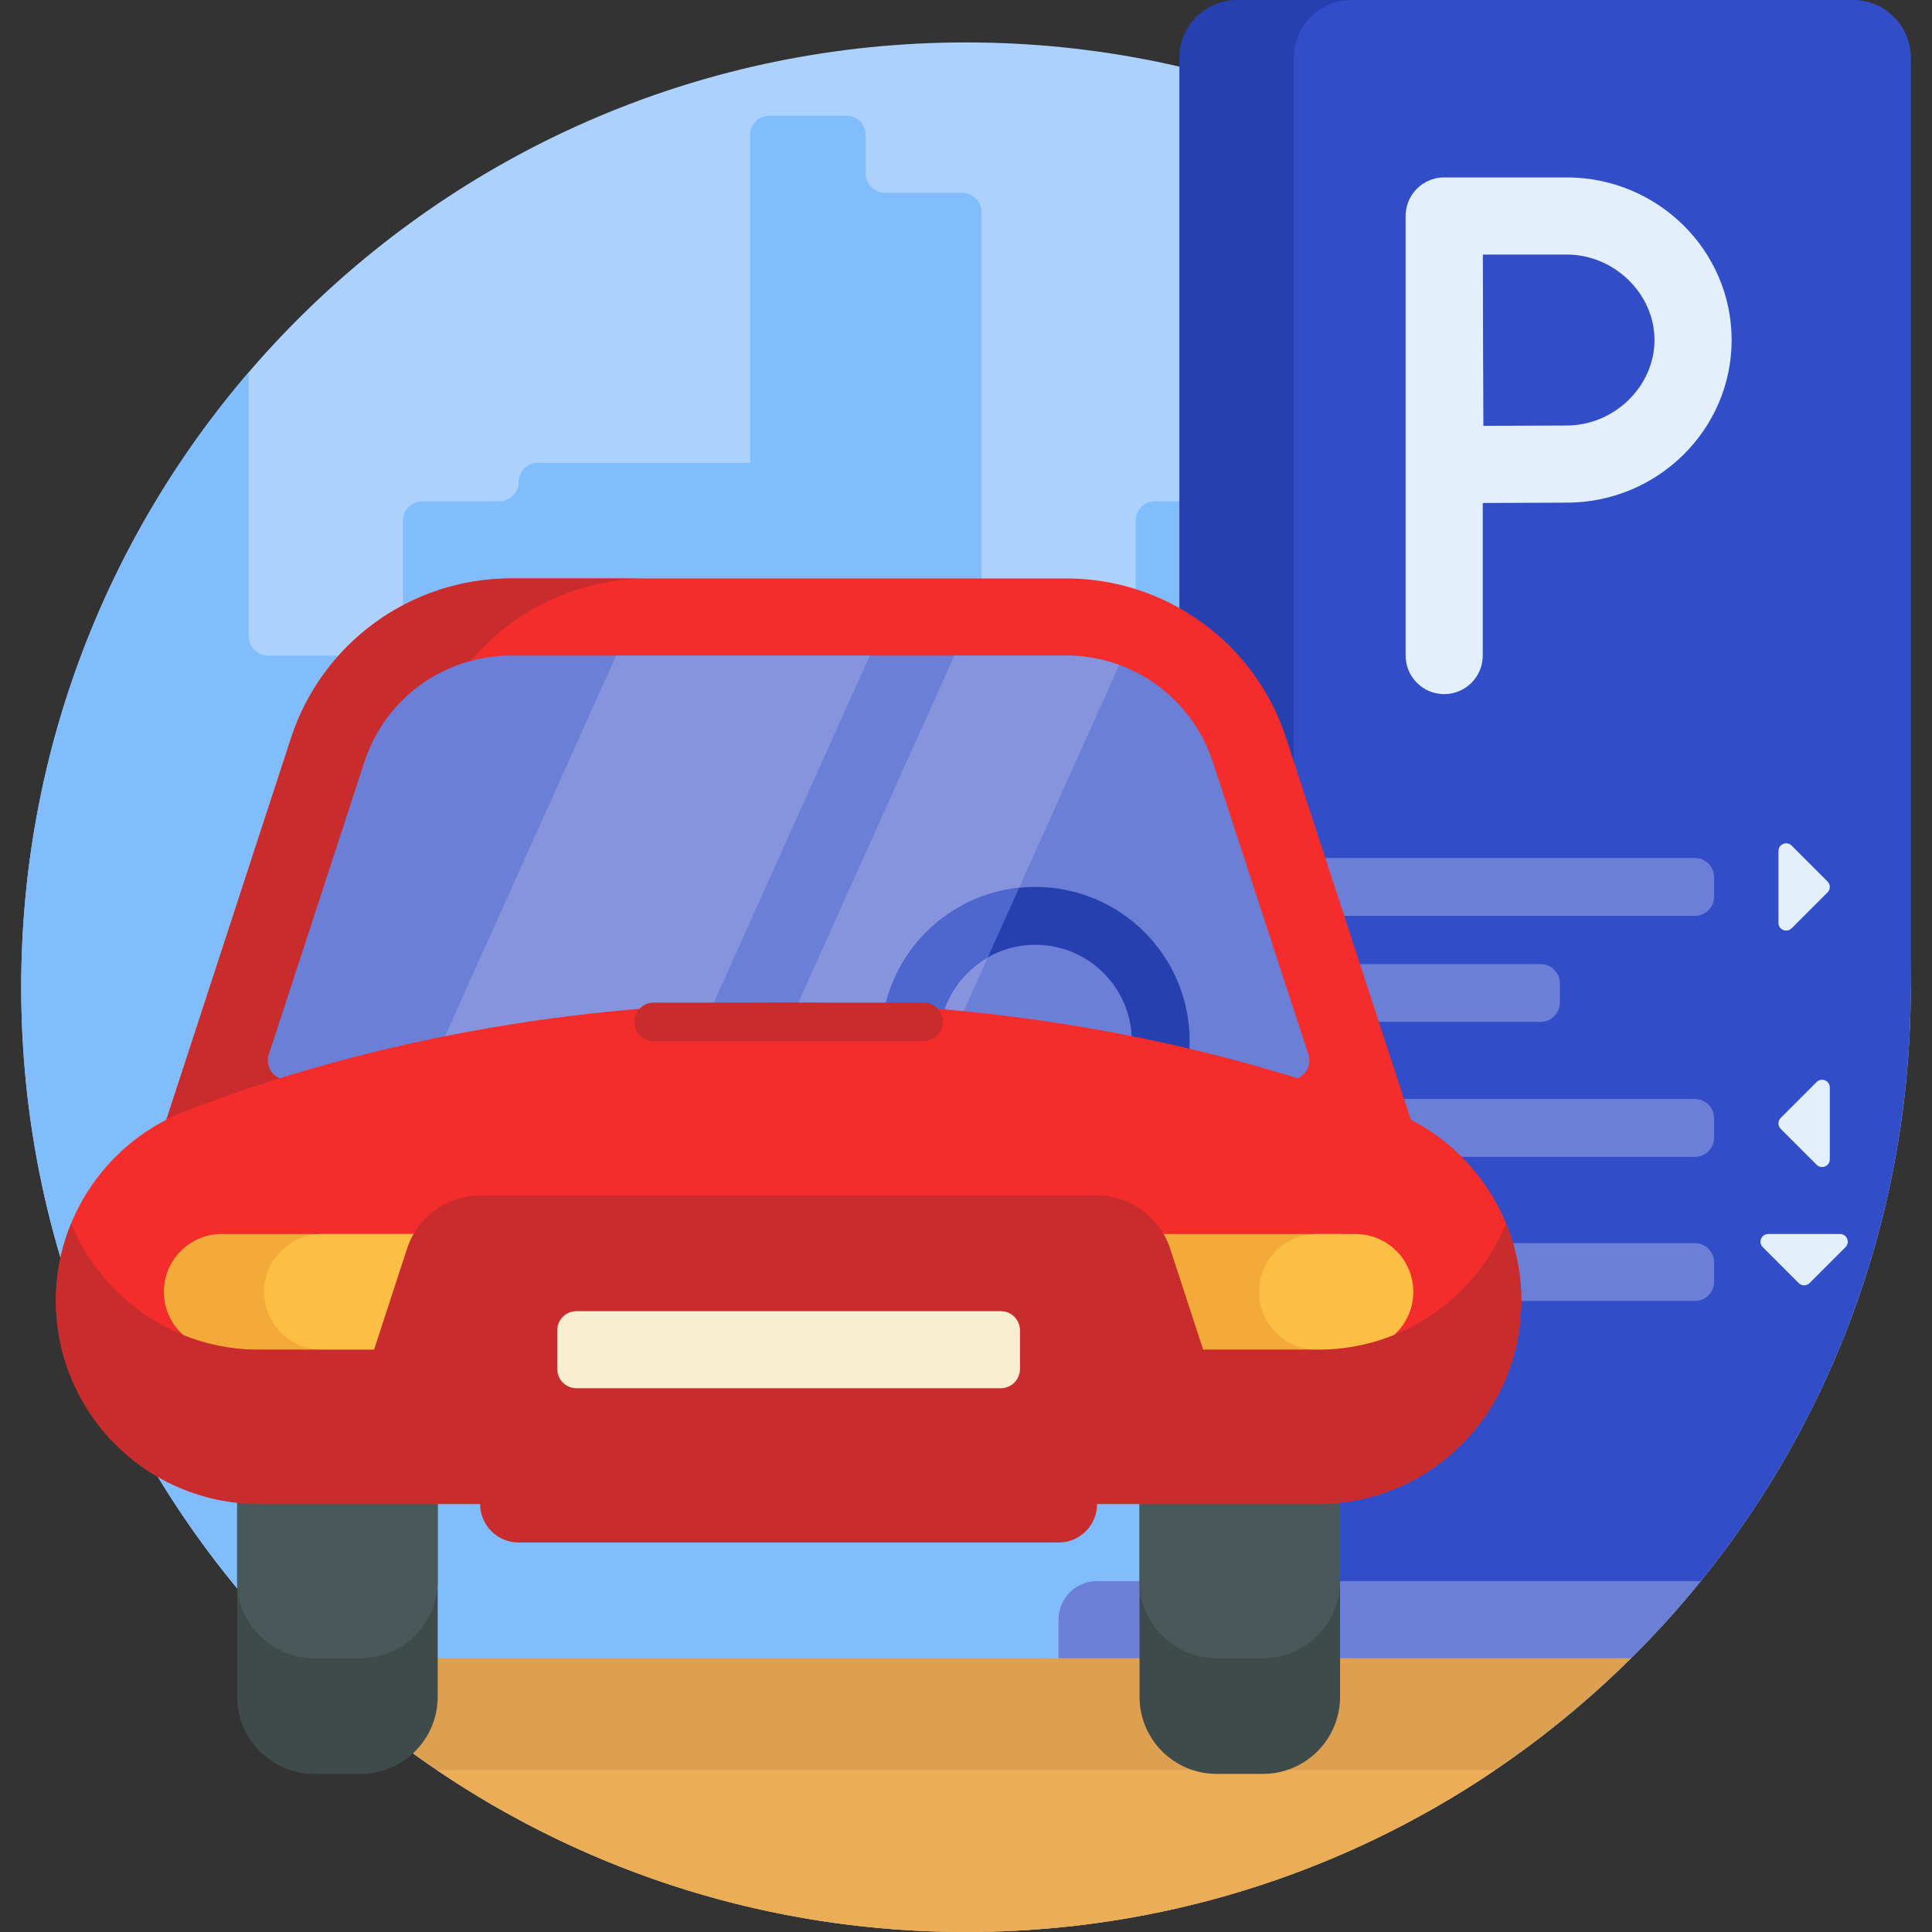 <svg id="Capa_1" enable-background="new 0 0 501 501" height="512" viewBox="0 0 501 501" width="512" xmlns="http://www.w3.org/2000/svg"><rect x="0" y="0" width="501" height="501" fill="#333333" stroke="none"/><g><path d="m495.5 256c0 135.31-109.69 245-245 245s-245-109.69-245-245 109.69-245 245-245 245 109.69 245 245z" fill="#acd1fd"/><path d="m334.5 170h50v291.141c-4.762 3.117-9.639 6.073-14.624 8.859h-238.752c-74.95-41.899-125.624-122.032-125.624-214 0-60.903 22.222-116.615 59-159.471v68.471c0 2.761 2.239 5 5 5h30c2.761 0 5-2.239 5-5v-30c0-2.761 2.239-5 5-5h20c2.761 0 5-2.239 5-5 0-2.761 2.239-5 5-5h55v-85c0-2.761 2.239-5 5-5h20c2.761 0 5 2.239 5 5v10c0 2.761 2.239 5 5 5h20c2.761 0 5 2.239 5 5v115h40v-35c0-2.761 2.239-5 5-5h35z" fill="#81bdfd"/><path d="m495.5 15v240c0 8.284-6.716 15-15 15h-66v135c0 8.284-6.716 15-15 15h-78.667c-8.284 0-15-6.716-15-15v-390c0-8.284 6.716-15 15-15h159.667c8.284 0 15 6.716 15 15z" fill="#2740af"/><path d="m495.5 255c0 .071-.001.141-.002.212.001.263.002.525.002.788 0 58.689-20.636 112.558-55.047 154.747-4.767 5.844-11.897 9.253-19.439 9.253h-70.514c-8.284 0-15-6.716-15-15v-390c0-8.284 6.716-15 15-15h130c8.284 0 15 6.716 15 15z" fill="#314dc8"/><path d="m406.24 46.007h-31.74c-.084 0-.168.001-.251.003-2.667.066-5.074 1.176-6.83 2.937l-.001.001c-.003.003-.005.005-.008.008-.054.054-.107.109-.159.164-.017.018-.033.036-.05.054-.039.042-.078.084-.117.126-.017.019-.034.039-.051.058-.037.042-.074.083-.11.125-.017.02-.033.04-.05.059-.037.043-.073.087-.109.131-.013.016-.026.033-.04.05-.039.048-.077.096-.115.144-.01.013-.021.027-.031.04-.041.053-.081.106-.121.16-.005.007-.01.014-.015.021-1.041 1.415-1.718 3.113-1.894 4.957-.001.005-.001.011-.001.016-.007.073-.013.146-.018.22-.002.024-.003.049-.005.074-.004.055-.007.111-.01.167-.002.044-.003.088-.005.133-.001.037-.003.075-.004.112-.001.054-.002.108-.002.162 0 .026-.001.053-.001.079v113.992c0 5.522 4.478 10 10 10s10-4.478 10-10v-39.57c7.268-.039 16.775-.085 21.74-.085 23.6 0 42.799-18.917 42.799-42.169s-19.201-42.169-42.801-42.169zm0 64.338c-4.941 0-14.318.045-21.576.084-.039-7.463-.085-17.208-.085-22.253 0-4.267-.026-14.399-.049-22.169h21.71c12.358 0 22.799 10.152 22.799 22.169s-10.44 22.169-22.799 22.169zm58.36 108.927 9.314 9.314c.781.781.781 2.047 0 2.828l-9.314 9.314c-1.26 1.26-3.414.368-3.414-1.414v-18.627c0-1.783 2.155-2.675 3.414-1.415zm6.486 82.774-9.314-9.314c-.781-.781-.781-2.047 0-2.828l9.314-9.314c1.26-1.26 3.414-.368 3.414 1.414v18.627c0 1.782-2.154 2.675-3.414 1.415zm7.485 21.368-9.314 9.314c-.781.781-2.047.781-2.828 0l-9.314-9.314c-1.26-1.26-.368-3.414 1.414-3.414h18.627c1.783 0 2.675 2.154 1.415 3.414z" fill="#e3f0fb"/><path d="m444.5 227.5v5c0 2.761-2.239 5-5 5h-100c-2.761 0-5-2.239-5-5v-5c0-2.761 2.239-5 5-5h100c2.761 0 5 2.239 5 5zm-5 57.5h-100c-2.761 0-5 2.239-5 5v5c0 2.761 2.239 5 5 5h100c2.761 0 5-2.239 5-5v-5c0-2.761-2.239-5-5-5zm0 37.365h-100c-2.761 0-5 2.239-5 5v5c0 2.761 2.239 5 5 5h100c2.761 0 5-2.239 5-5v-5c0-2.762-2.239-5-5-5zm-100-57.365h60c2.761 0 5-2.239 5-5v-5c0-2.761-2.239-5-5-5h-60c-2.761 0-5 2.239-5 5v5c0 2.761 2.239 5 5 5zm101.56 145c-5.833 7.209-12.068 14.081-18.669 20.581-6.113 6.019-14.332 9.419-22.911 9.419h-114.98c-5.523 0-10-4.477-10-10v-10c0-5.523 4.477-10 10-10z" fill="#6c7fd7"/><path d="m78.021 430h344.957c-44.275 43.89-105.21 71-172.479 71-67.267 0-128.203-27.11-172.478-71z" fill="#dca050"/><path d="m250.5 501c-50.842 0-98.067-15.487-137.214-42h274.429c-39.148 26.513-86.373 42-137.215 42z" fill="#ebae56"/><path d="m333.514 191.369 35.486 108.631h-329l35.486-108.631c8.061-24.676 31.076-41.369 57.034-41.369h143.96c25.958 0 48.973 16.693 57.034 41.369z" fill="#f52c2c"/><path d="m110.986 191.369-35.486 108.631h-35.5l35.486-108.631c8.061-24.676 31.076-41.369 57.034-41.369h35.5c-25.958 0-48.973 16.693-57.034 41.369z" fill="#c92c2c"/><path d="m74.467 280c-3.4 0-5.809-3.321-4.753-6.553l24.784-75.868c5.389-16.496 20.668-27.579 38.022-27.579h143.959c17.354 0 32.634 11.083 38.022 27.579l24.784 75.868c1.056 3.232-1.353 6.553-4.753 6.553z" fill="#6c7fd7"/><path d="m290.243 172.426-48.353 107.574h-43.855l49.443-110h29.001c4.802 0 9.445.849 13.764 2.426zm-130.475-2.426-49.443 110h65.782l49.443-110z" fill="#8694dd"/><path d="m308.5 270c0 22.091-17.909 40-40 40s-40-17.909-40-40 17.909-40 40-40 40 17.909 40 40zm-40-25c-13.807 0-25 11.193-25 25s11.193 25 25 25 25-11.193 25-25-11.193-25-25-25z" fill="#2740af"/><path d="m241.89 280h-12.13c-.823-3.196-1.26-6.547-1.26-10 0-20.661 15.664-37.662 35.764-39.778l-8.105 18.031c-7.56 4.3-12.659 12.427-12.659 21.746 0 1.786.188 3.528.544 5.208z" fill="#4f66cf"/><path d="m274.5 400h-140c-5.523 0-10-4.477-10-10v-10c0-5.523 4.477-10 10-10h140c5.523 0 10 4.477 10 10v10c0 5.523-4.477 10-10 10z" fill="#c92c2c"/><path d="m113.5 330v110c0 11.046-8.954 20-20 20h-12c-11.046 0-20-8.954-20-20v-110c0-11.046 8.954-20 20-20h12c11.046 0 20 8.954 20 20zm214-20h-12c-11.046 0-20 8.954-20 20v110c0 11.046 8.954 20 20 20h12c11.046 0 20-8.954 20-20v-110c0-11.046-8.954-20-20-20z" fill="#3f4a4a"/><path d="m113.5 360v50c0 11.046-8.954 20-20 20h-12c-11.046 0-20-8.954-20-20v-50c0-11.046 8.954-20 20-20h12c11.046 0 20 8.954 20 20zm214-20h-12c-11.046 0-20 8.954-20 20v50c0 11.046 8.954 20 20 20h12c11.046 0 20-8.954 20-20v-50c0-11.046-8.954-20-20-20z" fill="#495959"/><path d="m14.5 337.258c0-21.915 13.572-41.487 34.039-49.322 46.608-17.841 99.668-27.936 155.961-27.936s109.353 10.095 155.961 27.936c20.467 7.835 34.039 27.407 34.039 49.322 0 29.129-23.613 52.742-52.742 52.742h-274.516c-29.129 0-52.742-23.613-52.742-52.742z" fill="#f52c2c"/><path d="m239.5 270h-70c-2.761 0-5-2.239-5-5 0-2.761 2.239-5 5-5h70c2.761 0 5 2.239 5 5 0 2.761-2.239 5-5 5z" fill="#c92c2c"/><path d="m362.5 335c0 8.284-6.716 15-15 15h-290c-8.284 0-15-6.716-15-15s6.716-15 15-15h290c8.284 0 15 6.716 15 15z" fill="#f4aa39"/><path d="m351.5 350h-10c-8.284 0-15-6.716-15-15 0-8.284 6.716-15 15-15h10c8.284 0 15 6.716 15 15 0 8.284-6.716 15-15 15zm-223-15c0-8.284-6.716-15-15-15h-30c-8.284 0-15 6.716-15 15 0 8.284 6.716 15 15 15h30c8.284 0 15-6.716 15-15z" fill="#fdbf43"/><path d="m394.5 337.258c0 29.129-23.613 52.742-52.742 52.742h-274.516c-29.129 0-52.742-23.614-52.742-52.742 0-6.999 1.385-13.758 3.935-19.973 7.886 19.197 26.768 32.715 48.807 32.715h29.755l8.562-26.21c2.687-8.225 10.358-13.79 19.011-13.79h159.859c8.653 0 16.324 5.564 19.011 13.79l8.562 26.21h29.755c22.04 0 40.921-13.518 48.807-32.715 2.551 6.215 3.936 12.974 3.936 19.973z" fill="#c92c2c"/><path d="m259.5 360h-110c-2.761 0-5-2.239-5-5v-10c0-2.761 2.239-5 5-5h110c2.761 0 5 2.239 5 5v10c0 2.761-2.239 5-5 5z" fill="#f9eecf"/></g></svg>